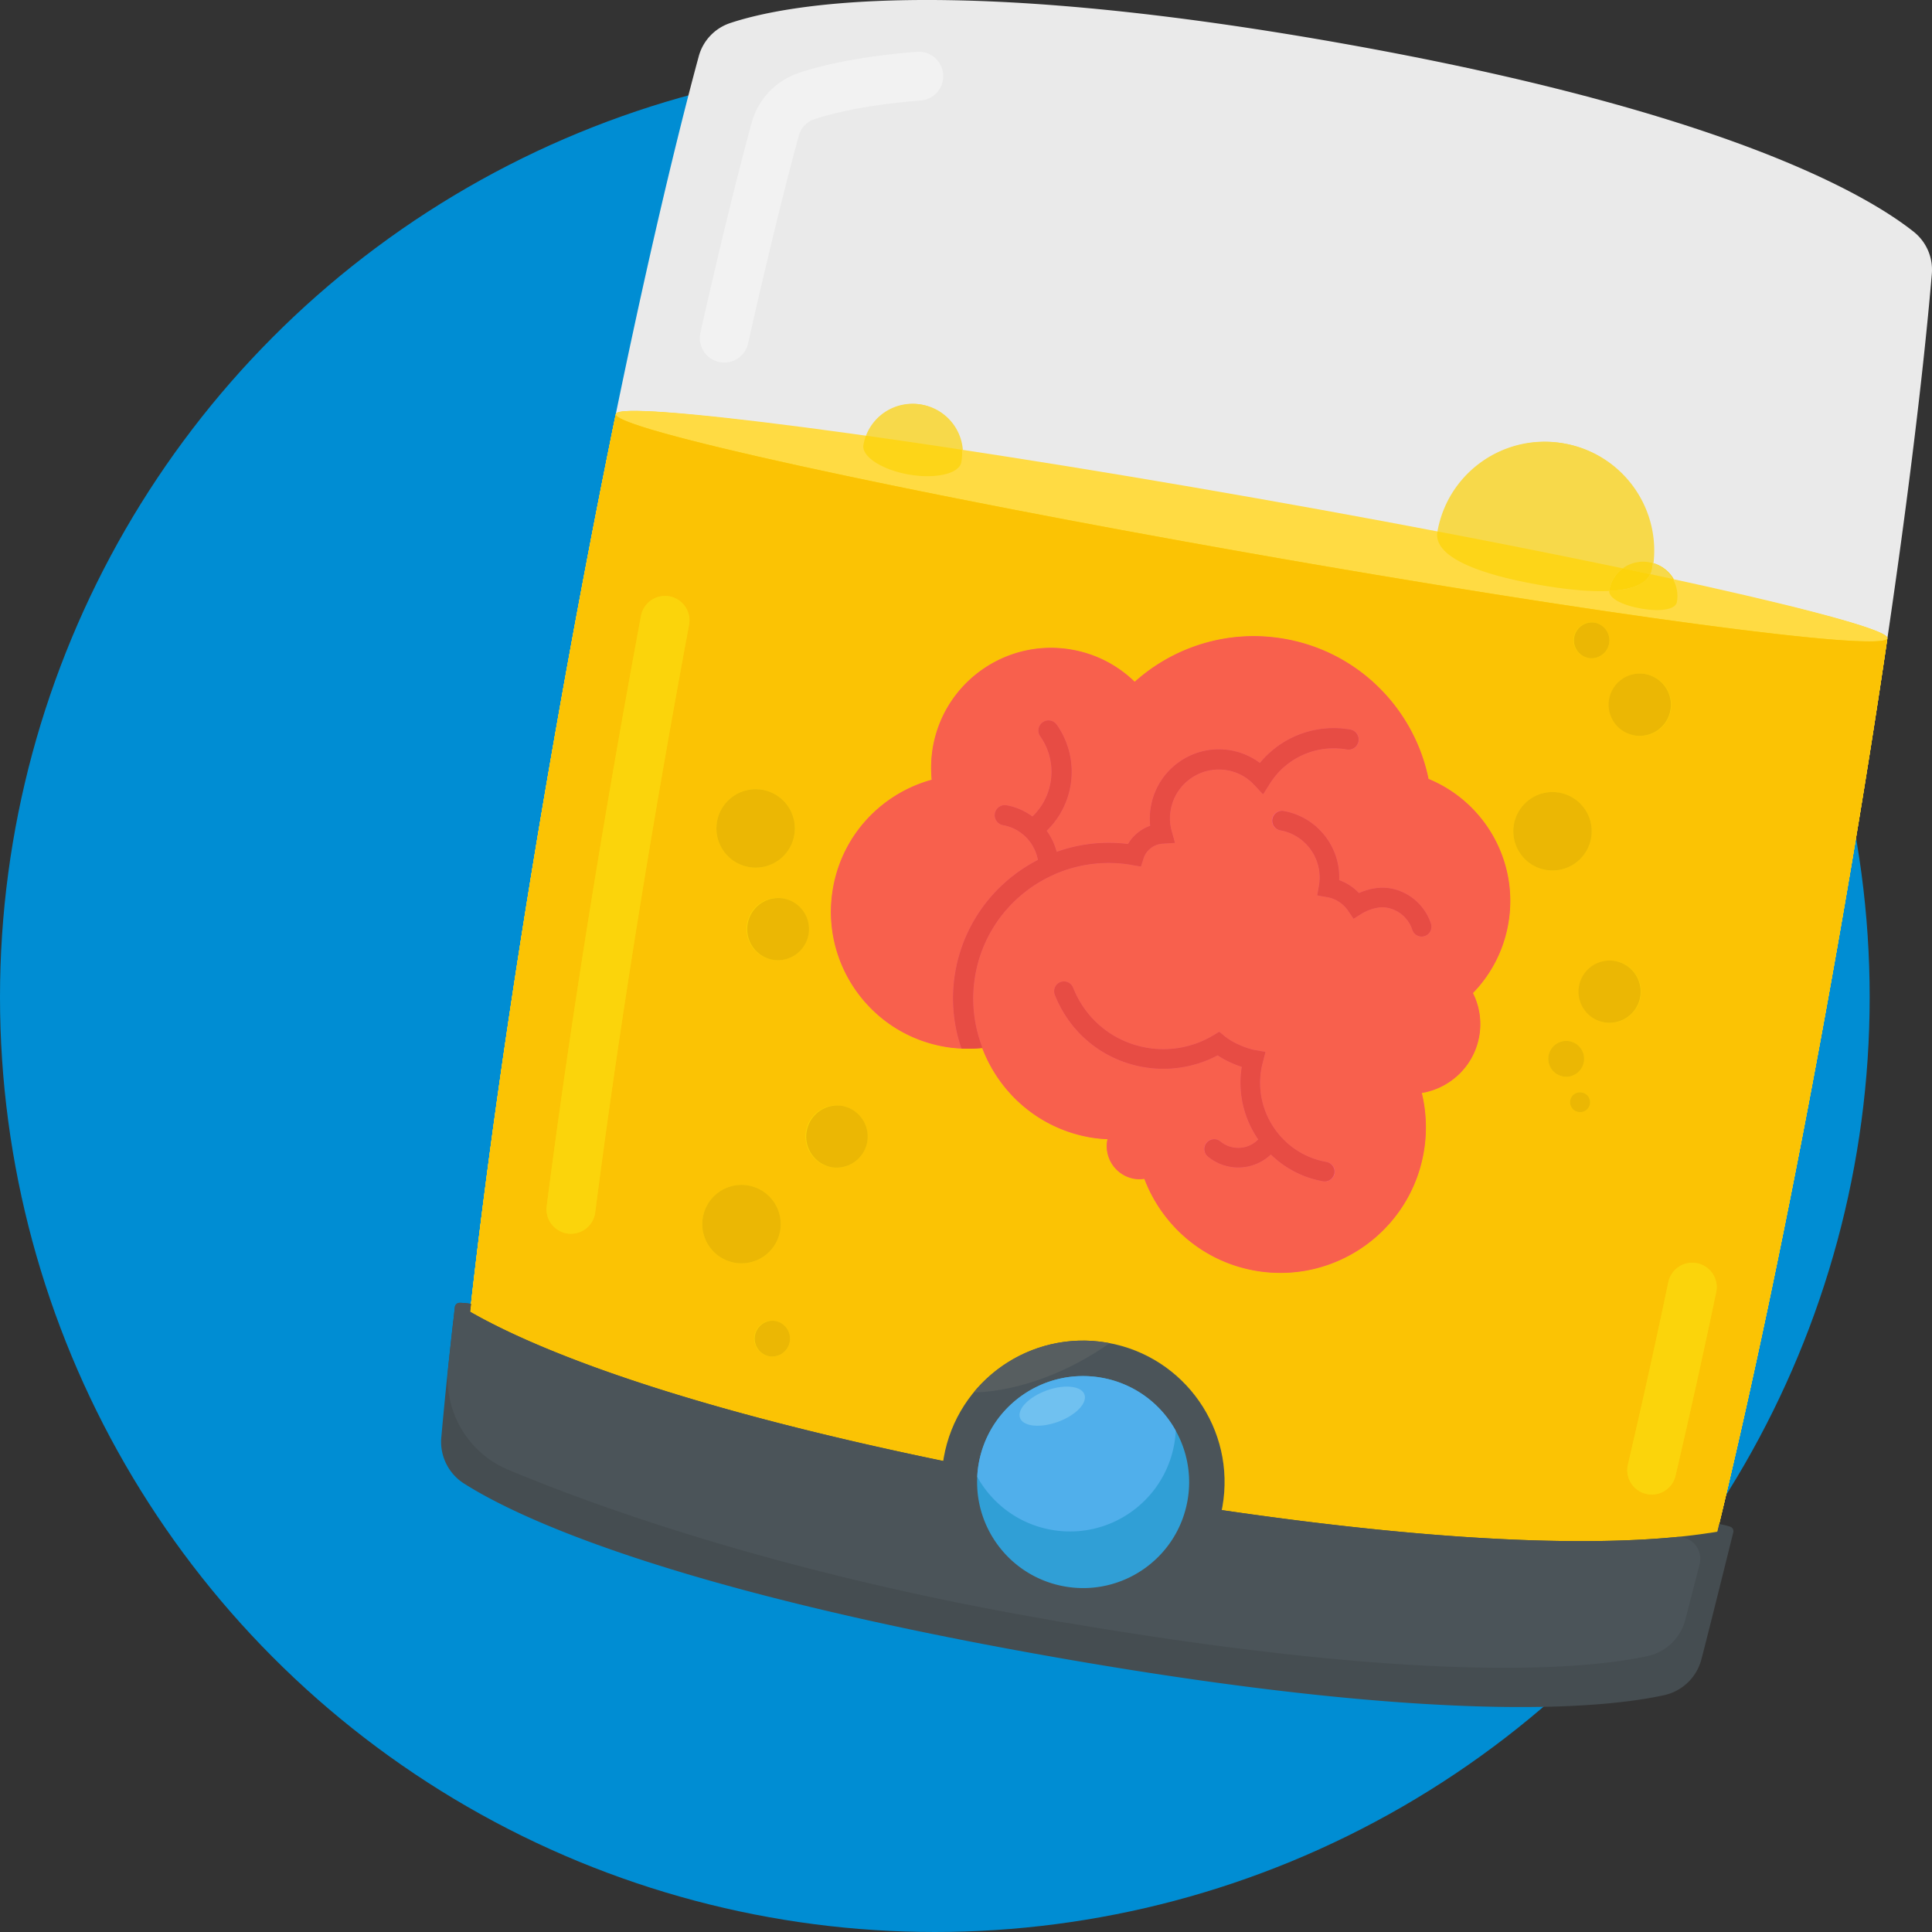 <svg xmlns="http://www.w3.org/2000/svg" version="1" viewBox="0 0 300 300"><rect x="0" y="0" width="300" height="300" fill="#333333" stroke="none"/><circle cx="145.161" cy="154.839" r="145.161" fill="#008DD3"/><path fill="#EAEAEA" d="M164.115 253.171c58.522 10.319 83.669 7.878 92.877 5.865a7.56 7.56 0 005.675-5.448c3.094-11.558 12.243-47.657 22.562-106.18 10.405-59.009 13.84-94.059 14.744-104.877a7.521 7.521 0 00-2.802-6.532c-7.196-5.716-29.329-18.776-89.579-29.4C147.343-4.024 122.079.678 113.36 3.588a7.514 7.514 0 00-4.865 5.18c-2.85 10.475-11.612 44.586-22.017 103.595-10.319 58.522-14.066 95.575-15.114 107.493a7.556 7.556 0 003.47 7.061c7.965 5.041 30.76 15.935 89.281 26.254"/><path fill="#F7D94A" d="M242.909 68.873c-9.187-1.62-17.948 4.513-19.568 13.7-.704 3.995 6.696 6.661 15.698 8.248 4.079.719 7.925 1.117 10.976.967a.832.832 0 01.015-.139 5.327 5.327 0 016.724-4.196c1.031-8.82-4.987-17.019-13.845-18.58"/><path fill="#FBD41A" d="M256.753 87.452a5.328 5.328 0 00-6.724 4.196 1.113 1.113 0 00-.015.139c-.038 1.202 2.184 2.245 4.919 2.727 2.841.501 5.369.245 5.591-1.015a5.33 5.33 0 00-3.771-6.047z"/><path fill="#F7D94A" d="M143.154 62.841a7.721 7.721 0 00-8.943 6.263c-.322 1.823 2.913 3.879 7.027 4.604 4.114.725 7.856-.1 8.177-1.923a7.72 7.72 0 00-6.261-8.944"/><path fill="#FCD206" d="M293.074 99.114c.4-2.27-43.478-11.904-97.994-21.517-54.531-9.615-99.058-15.57-99.458-13.3a1783.74 1783.74 0 00-9.137 48.067c-10.319 58.519-14.078 95.56-15.116 107.49a7.526 7.526 0 003.471 7.051c7.956 5.039 30.748 15.946 89.283 26.267 58.52 10.319 83.668 7.865 92.867 5.851a7.53 7.53 0 005.673-5.439c3.105-11.565 12.256-47.655 22.574-106.175 3.25-18.441 5.814-34.552 7.837-48.295"/><path fill="#FCD206" d="M285.235 147.409c-10.319 58.519-19.47 94.609-22.574 106.175a7.528 7.528 0 01-5.673 5.439c-9.199 2.014-34.347 4.468-92.867-5.851-58.535-10.321-81.327-21.228-89.283-26.267a7.53 7.53 0 01-3.471-7.051c1.038-11.93 4.798-48.97 15.116-107.49a1785.247 1785.247 0 019.137-48.067c-.401 2.273 43.478 11.904 98.009 21.519 54.515 9.613 99.042 15.57 99.443 13.297-2.021 13.744-4.585 29.855-7.837 48.296"/><path fill="#FFDB43" d="M293.074 99.114c-.401 2.273-44.928-3.685-99.443-13.297-54.531-9.615-98.41-19.246-98.009-21.519.4-2.27 44.968 3.458 99.498 13.073 54.515 9.612 98.354 19.473 97.954 21.743"/><path fill="#F2F2F2" d="M143.332 8.088a3.82 3.82 0 00-.965-.045h-.001c-8.963.72-14.765 2.092-18.338 3.284a11.323 11.323 0 00-7.326 7.783c-1.405 5.17-4.22 15.975-7.945 32.562a3.792 3.792 0 003.047 4.567 3.794 3.794 0 004.356-2.905c3.7-16.478 6.487-27.171 7.863-32.232.339-1.234 1.234-2.184 2.409-2.578 2.883-.963 8.085-2.238 16.542-2.918a3.794 3.794 0 00.358-7.518"/><path fill="#F7D94A" d="M242.77 68.847c-9.176-1.618-17.927 4.501-19.561 13.672a1608.022 1608.022 0 0128.776 5.736 5.31 5.31 0 014.631-.825c1.032-8.822-4.988-17.022-13.846-18.583"/><path fill="#FDD518" d="M223.209 82.518a.287.287 0 00-.005.031c-.704 3.993 6.696 6.661 15.696 8.247 4.08.719 7.926 1.118 10.977.967a1.09 1.09 0 01.014-.139 5.306 5.306 0 012.094-3.37 1608.022 1608.022 0 00-28.776-5.736"/><path fill="#F7D94A" d="M256.616 87.429c-.038.328-.086.657-.145.986-.047.264-.124.51-.232.739 1.2.256 2.378.51 3.53.76a5.316 5.316 0 00-3.153-2.485"/><path fill="#FDD518" d="M256.24 89.154c-.78 1.67-3.124 2.449-6.363 2.609-.037 1.2 2.185 2.245 4.919 2.727 2.841.501 5.369.243 5.591-1.015a5.307 5.307 0 00-.617-3.561c-1.152-.25-2.33-.504-3.53-.76"/><path fill="#FBD41A" d="M256.064 87.301a5.31 5.31 0 00-4.079.953c1.45.304 2.865.603 4.255.9.107-.229.185-.476.232-.739.058-.329.106-.658.145-.986a5.35 5.35 0 00-.553-.128"/><path fill="#FCD30B" d="M251.985 88.254a5.31 5.31 0 00-2.094 3.37.935.935 0 00-.014.139c3.239-.16 5.583-.939 6.363-2.609-1.39-.296-2.805-.596-4.255-.9"/><path fill="#F7D94A" d="M143.016 62.816a7.72 7.72 0 00-8.548 4.837c4.661.654 9.648 1.384 14.906 2.183a7.721 7.721 0 00-6.358-7.02"/><path fill="#FDD518" d="M149.374 69.835a1353.862 1353.862 0 00-14.906-2.183c-.173.454-.307.93-.394 1.426-.322 1.825 2.912 3.879 7.026 4.604 4.114.725 7.855-.099 8.177-1.924a7.763 7.763 0 00.097-1.923"/><path fill="#F9677F" d="M228.721 154.202a10.76 10.76 0 01.976 6.705c-.822 4.662-4.507 8.08-8.92 8.811.712 2.946.853 6.084.295 9.252-2.168 12.297-13.894 20.508-26.193 18.339-8.129-1.433-14.455-7.063-17.192-14.264a4.885 4.885 0 01-1.587-.001 5.15 5.15 0 01-4.172-5.96l.065-.189a20.82 20.82 0 01-2.77-.287c-7.876-1.389-14.004-6.83-16.675-13.789l-.031-.082a21.856 21.856 0 01-3.219.079 19.472 19.472 0 01-2.678-.287c-11.581-2.042-19.312-13.082-17.272-24.647 1.476-8.369 7.646-14.692 15.322-16.805a19.063 19.063 0 01.188-5.084c1.786-10.132 11.455-16.901 21.586-15.115a18.533 18.533 0 019.753 4.987c6.11-5.473 14.589-8.198 23.3-6.662 11.522 2.032 20.123 10.928 22.328 21.749 8.72 3.587 14.082 12.851 12.377 22.521a20.428 20.428 0 01-5.481 10.729"/><path fill="#E8526F" d="M205.977 180.438c-6.781-1.196-11.325-7.692-10.127-14.483a17.41 17.41 0 01.238-1.023l.41-1.589-1.616-.285c-1.323-.233-3.454-1.104-4.727-2.157l-.829-.685-.92.553a15.063 15.063 0 01-10.376 1.923c-5.201-.917-9.466-4.405-11.407-9.329a1.517 1.517 0 10-2.824 1.112c2.332 5.915 7.455 10.104 13.704 11.206 3.962.699 8.032.057 11.572-1.808 1.18.789 2.546 1.397 3.749 1.784-.659 4.096.364 8.091 2.556 11.276a4.313 4.313 0 01-3.858 1.249 4.355 4.355 0 01-2.013-.928 1.517 1.517 0 10-1.935 2.338 7.4 7.4 0 003.422 1.578 7.33 7.33 0 006.343-1.909 15.411 15.411 0 008.114 4.165c.826.146 1.613-.404 1.758-1.23s-.408-1.612-1.234-1.758"/><path fill="#E8526F" d="M175.817 134.32l1.344.237.415-1.3c.406-1.252 1.585-2.17 2.94-2.254l1.931-.122-.519-1.864a7.202 7.202 0 01-.15-3.247c.727-4.125 4.667-6.897 8.792-6.169a7.405 7.405 0 014.176 2.263l1.389 1.477 1.072-1.706a11.702 11.702 0 0111.944-5.26 1.56 1.56 0 001.81-1.266 1.561 1.561 0 00-1.267-1.812 14.81 14.81 0 00-14.055 5.18 10.632 10.632 0 00-4.525-1.955c-5.815-1.025-11.37 2.881-12.398 8.709a10.692 10.692 0 00-.115 2.999 6.542 6.542 0 00-3.442 2.83 24.09 24.09 0 00-11.059 1.208l-.025.01a9.776 9.776 0 00-1.552-3.279 12.69 12.69 0 003.684-6.928 12.673 12.673 0 00-2.114-9.531 1.561 1.561 0 10-2.559 1.792 9.562 9.562 0 011.596 7.197 9.581 9.581 0 01-2.812 5.262c-1.173-.849-2.523-1.476-4.018-1.74a1.562 1.562 0 00-.543 3.077c2.781.49 4.921 2.693 5.412 5.405-6.514 3.337-11.447 9.58-12.811 17.316a23.89 23.89 0 00.942 11.969c1.084.054 2.151.026 3.219-.079l.031.082-.079-.338a20.986 20.986 0 01-1.033-11.091c1.246-7.067 5.907-12.701 11.99-15.482l.06-.028.027-.014.097-.048a20.864 20.864 0 0112.205-1.5"/><path fill="#E8526F" d="M222.191 143.435a8.122 8.122 0 00-6.321-5.489c-1.891-.333-3.704.23-4.852.734a7.967 7.967 0 00-3.072-2.007c.216-5.157-3.417-9.817-8.629-10.736a1.518 1.518 0 00-.527 2.989c4.028.71 6.728 4.573 6.016 8.609l-.264 1.495 1.495.264a5.004 5.004 0 013.317 2.147l.832 1.224 1.249-.795c.019-.012 2.018-1.268 3.908-.935a5.097 5.097 0 013.964 3.441 1.516 1.516 0 001.912.971 1.513 1.513 0 00.972-1.912"/><path fill="#FBC304" d="M119.488 210.611a2.782 2.782 0 11.967-5.477 2.782 2.782 0 01-.967 5.477m-5.406-14.535a6.09 6.09 0 01-4.939-7.055 6.089 6.089 0 1111.994 2.115 6.09 6.09 0 01-7.055 4.94m141.742 35.938a3.794 3.794 0 01-3.039-4.603c1.826-7.797 3.95-17.251 6.275-28.32a3.793 3.793 0 014.493-2.933 3.795 3.795 0 012.933 4.493 1280.383 1280.383 0 01-6.313 28.491 3.794 3.794 0 01-4.349 2.872m-126.759-50.778a4.835 4.835 0 111.682-9.523 4.835 4.835 0 01-1.682 9.523m116.023-8.568a1.54 1.54 0 11.535-3.033 1.54 1.54 0 11-.535 3.033m-2.373-5.513a2.782 2.782 0 11.965-5.48 2.782 2.782 0 01-.965 5.48m-122.791-18.13a4.835 4.835 0 111.679-9.524 4.835 4.835 0 01-1.679 9.524m129.184 9.722a4.836 4.836 0 011.679-9.523 4.835 4.835 0 11-1.679 9.523m-132.829-24.114a6.09 6.09 0 112.115-11.995 6.09 6.09 0 01-2.115 11.995m123.736.444a6.088 6.088 0 01-4.938-7.056 6.09 6.09 0 114.938 7.056M87.996 191.516a3.796 3.796 0 01-3.102-4.222c2.364-18.328 5.952-42.904 11.297-73.219a1862.299 1862.299 0 013.345-18.439 3.793 3.793 0 014.386-3.039l.039.007a3.793 3.793 0 013.034 4.425c-1.088 5.827-2.2 11.947-3.332 18.363-5.324 30.196-8.893 54.656-11.242 72.872a3.796 3.796 0 01-4.425 3.252m88.201-85.651c6.11-5.473 14.589-8.198 23.3-6.662 11.522 2.032 20.123 10.928 22.328 21.749 8.72 3.587 14.082 12.851 12.377 22.521a20.432 20.432 0 01-5.481 10.729 10.76 10.76 0 01.976 6.705c-.822 4.662-4.507 8.08-8.92 8.811.712 2.946.853 6.084.295 9.252-2.168 12.297-13.894 20.508-26.193 18.339-8.129-1.433-14.455-7.063-17.192-14.264a4.885 4.885 0 01-1.587-.001 5.15 5.15 0 01-4.172-5.96l.065-.189a20.82 20.82 0 01-2.77-.287c-7.876-1.389-14.004-6.83-16.675-13.789l-.031-.082a21.856 21.856 0 01-3.219.079 19.472 19.472 0 01-2.678-.287c-11.581-2.042-19.312-13.082-17.272-24.647 1.476-8.369 7.646-14.692 15.322-16.805a19.063 19.063 0 01.188-5.084c1.786-10.132 11.455-16.901 21.586-15.115a18.54 18.54 0 019.753 4.987m77.638 8.333a4.835 4.835 0 111.676-9.524 4.835 4.835 0 01-1.676 9.524m-7.193-12.029a2.783 2.783 0 11.966-5.482 2.783 2.783 0 01-.966 5.482m46.432-3.055c-.401 2.273-44.928-3.685-99.443-13.297-54.531-9.615-98.41-19.246-98.009-21.519a1783.74 1783.74 0 00-9.137 48.067C79.097 154.257 75.072 185.145 73 203.69c8.942 5.135 29.441 14.074 73.46 23.17.027-.178.056-.357.088-.535 2.107-11.95 13.501-19.928 25.451-17.821 11.948 2.107 19.926 13.5 17.819 25.45-.032.179-.065.355-.101.532 2.812.411 5.534.791 8.171 1.141l.005.001c15.311 2.032 27.725 3.063 37.729 3.467h.006l1.192.045.07.003.058.002.097.004.092.003.061.002.102.003.056.002.098.003.122.004.022.001.822.026.052.002.125.004.021.001.108.003c.029.001.062.001.091.003l.057.002.078.002c12.388.347 20.749-.309 26.184-1.135.534-.073 1.051-.15 1.526-.235 4.4-18.134 11.189-48.534 18.577-90.431 3.248-18.441 5.812-34.552 7.835-48.295"/><path fill="#EBB704" d="M120.454 205.131a2.78 2.78 0 10-.966 5.479 2.783 2.783 0 00.966-5.479m123.228-43.457a2.783 2.783 0 10-.964 5.482 2.783 2.783 0 00.964-5.482m3.926-64.985a2.783 2.783 0 00-.967 5.48c1.513.267 2.954-.743 3.221-2.257s-.741-2.956-2.254-3.223m-1.985 72.946a1.54 1.54 0 10-.535 3.033 1.54 1.54 0 10.535-3.033m-129.426 14.446a6.09 6.09 0 00-7.054 4.94 6.089 6.089 0 1011.994 2.115 6.09 6.09 0 00-4.94-7.055m2.197-61.44a6.088 6.088 0 10-2.115 11.993 6.089 6.089 0 007.053-4.939 6.087 6.087 0 00-4.938-7.054m123.736.441a6.088 6.088 0 00-7.053 4.938 6.089 6.089 0 107.053-4.938m-111.386 48.631a4.836 4.836 0 00-1.679 9.522 4.837 4.837 0 005.602-3.922 4.836 4.836 0 00-3.923-5.6m120.043-22.488a4.834 4.834 0 10-1.679 9.523 4.835 4.835 0 001.679-9.523m4.727-44.55a4.835 4.835 0 10-1.682 9.522 4.835 4.835 0 001.682-9.522m-133.911 34.827a4.836 4.836 0 00-1.679 9.523 4.835 4.835 0 101.679-9.523"/><path fill="#FBD40B" d="M103.921 92.598a3.793 3.793 0 00-4.386 3.039 1862.299 1862.299 0 00-3.345 18.439c-5.345 30.315-8.933 54.891-11.297 73.219a3.796 3.796 0 003.278 4.249 3.795 3.795 0 004.248-3.278c2.349-18.216 5.918-42.676 11.242-72.872a1817.824 1817.824 0 013.332-18.363 3.793 3.793 0 00-3.072-4.433m159.508 103.535a3.793 3.793 0 00-4.368 2.957 1268.774 1268.774 0 01-6.275 28.32 3.794 3.794 0 107.388 1.731 1274.73 1274.73 0 006.313-28.491 3.795 3.795 0 00-2.933-4.493l-.125-.024"/><path fill="#F8604D" d="M177.502 165.681c-6.25-1.102-11.373-5.291-13.704-11.206a1.517 1.517 0 112.824-1.112c1.941 4.924 6.205 8.412 11.407 9.329a15.063 15.063 0 0010.376-1.923l.92-.553.829.685c1.274 1.053 3.404 1.924 4.727 2.157l1.616.285-.41 1.589a17.41 17.41 0 00-.238 1.023c-1.197 6.791 3.346 13.287 10.127 14.483a1.518 1.518 0 11-.527 2.989 15.415 15.415 0 01-8.114-4.165 7.33 7.33 0 01-6.343 1.909 7.41 7.41 0 01-3.422-1.578 1.518 1.518 0 111.935-2.338 4.36 4.36 0 002.013.928 4.317 4.317 0 003.858-1.249 15.503 15.503 0 01-2.556-11.276c-1.203-.386-2.569-.995-3.749-1.784a18.092 18.092 0 01-11.569 1.807m27.04-26.651l.264-1.495c.712-4.035-1.988-7.899-6.016-8.609a1.518 1.518 0 11.527-2.989c5.212.919 8.846 5.579 8.629 10.736a7.96 7.96 0 013.072 2.007c1.148-.505 2.962-1.068 4.852-.734a8.123 8.123 0 016.321 5.489 1.515 1.515 0 01-1.703 1.965c-.535-.094-1-.472-1.18-1.024a5.097 5.097 0 00-3.964-3.441c-1.891-.333-3.889.923-3.908.935l-1.249.795-.832-1.224a5.004 5.004 0 00-3.317-2.147l-1.496-.264m-8.904-20.553a14.812 14.812 0 0114.055-5.18 1.56 1.56 0 011.267 1.812 1.56 1.56 0 01-1.81 1.266 11.702 11.702 0 00-11.944 5.26l-1.072 1.706-1.389-1.477a7.417 7.417 0 00-4.176-2.263c-4.125-.727-8.065 2.044-8.792 6.169a7.202 7.202 0 00.15 3.247l.519 1.864-1.931.122c-1.355.083-2.534 1.001-2.94 2.254l-.415 1.3-1.344-.237a20.888 20.888 0 00-12.207 1.498l-.097.048-.027.014-.06.028c-6.083 2.78-10.743 8.415-11.99 15.482a20.986 20.986 0 001.033 11.091l.079.338-.031-.082a21.856 21.856 0 01-3.219.079 23.89 23.89 0 01-.942-11.969c1.364-7.736 6.298-13.98 12.811-17.316-.49-2.712-2.631-4.915-5.412-5.405a1.561 1.561 0 01.543-3.077c1.495.264 2.846.891 4.018 1.74a9.578 9.578 0 002.812-5.262 9.566 9.566 0 00-1.596-7.197 1.561 1.561 0 112.559-1.792 12.665 12.665 0 012.114 9.531 12.687 12.687 0 01-3.684 6.928 9.766 9.766 0 011.552 3.279l.025-.01a24.09 24.09 0 0111.059-1.208 6.546 6.546 0 013.442-2.83 10.618 10.618 0 01.115-2.999c1.028-5.828 6.583-9.734 12.398-8.709 1.659.294 3.204.968 4.527 1.957m3.859-19.274c-8.712-1.536-17.19 1.189-23.3 6.662a18.533 18.533 0 00-9.753-4.987c-10.131-1.786-19.799 4.983-21.586 15.115a19.063 19.063 0 00-.188 5.084c-7.676 2.113-13.846 8.436-15.322 16.805-2.039 11.565 5.691 22.605 17.272 24.647.897.158 1.79.255 2.678.287 1.084.054 2.151.026 3.219-.079l.031.082c2.671 6.959 8.798 12.4 16.675 13.789.927.164 1.851.25 2.77.287l-.065.189a5.15 5.15 0 004.172 5.96 4.885 4.885 0 001.587.001c2.737 7.201 9.064 12.831 17.192 14.264 12.299 2.169 24.024-6.042 26.193-18.339a22.576 22.576 0 00-.295-9.252c4.413-.731 8.098-4.149 8.92-8.811a10.76 10.76 0 00-.976-6.705 20.428 20.428 0 005.481-10.729c1.705-9.669-3.657-18.934-12.377-22.521-2.205-10.82-10.806-19.717-22.328-21.749"/><path fill="#E74C44" d="M165.472 152.423a1.517 1.517 0 00-1.674 2.051c2.332 5.915 7.455 10.104 13.704 11.206 3.962.699 8.032.057 11.572-1.808 1.18.789 2.546 1.397 3.749 1.784-.659 4.096.364 8.091 2.556 11.276a4.313 4.313 0 01-3.858 1.249 4.355 4.355 0 01-2.013-.928 1.516 1.516 0 00-1.935 2.338 7.4 7.4 0 003.422 1.578 7.33 7.33 0 006.343-1.909 15.411 15.411 0 008.114 4.165 1.518 1.518 0 00.527-2.989c-6.781-1.196-11.325-7.692-10.127-14.483a17.41 17.41 0 01.238-1.023l.41-1.589-1.616-.285c-1.323-.233-3.454-1.104-4.727-2.157l-.829-.685-.92.553a15.063 15.063 0 01-10.376 1.923c-5.201-.917-9.466-4.405-11.407-9.329a1.53 1.53 0 00-1.153-.938"/><path fill="#E74C44" d="M209.693 113.296a14.81 14.81 0 00-14.055 5.18 10.632 10.632 0 00-4.525-1.955c-5.815-1.025-11.37 2.881-12.398 8.709a10.692 10.692 0 00-.115 2.999 6.542 6.542 0 00-3.442 2.83 24.09 24.09 0 00-11.059 1.208l-.025.01a9.776 9.776 0 00-1.552-3.279 12.69 12.69 0 003.684-6.928 12.673 12.673 0 00-2.114-9.531 1.552 1.552 0 00-1.008-.642 1.561 1.561 0 00-1.551 2.434 9.562 9.562 0 011.596 7.197 9.581 9.581 0 01-2.812 5.262c-1.173-.849-2.523-1.476-4.018-1.74a1.562 1.562 0 00-.543 3.077c2.781.49 4.921 2.693 5.412 5.405-6.514 3.337-11.447 9.58-12.811 17.316a23.89 23.89 0 00.942 11.969c1.084.054 2.151.026 3.219-.079l.031.082-.079-.338a20.986 20.986 0 01-1.033-11.091c1.246-7.067 5.907-12.701 11.99-15.482l.06-.028.027-.014.097-.048a20.888 20.888 0 0112.207-1.498l1.344.237.415-1.3c.406-1.252 1.585-2.17 2.94-2.254l1.931-.122-.519-1.864a7.202 7.202 0 01-.15-3.247c.727-4.125 4.667-6.897 8.792-6.169a7.405 7.405 0 014.176 2.263l1.389 1.477 1.072-1.706a11.702 11.702 0 0111.944-5.26 1.564 1.564 0 00.541-3.08"/><path fill="#E74C44" d="M199.317 125.937a1.518 1.518 0 00-.527 2.989c4.028.71 6.728 4.573 6.016 8.609l-.264 1.495 1.495.264a5.004 5.004 0 013.317 2.147l.832 1.224 1.249-.795c.019-.012 2.018-1.268 3.908-.935a5.097 5.097 0 013.964 3.441 1.516 1.516 0 102.883-.941 8.122 8.122 0 00-6.321-5.489c-1.891-.333-3.704.23-4.852.734a7.967 7.967 0 00-3.072-2.007c.217-5.157-3.416-9.817-8.628-10.736"/><path fill="#454D51" d="M264.186 257.678a7.667 7.667 0 01-5.799 5.551c-9.417 2.066-35.141 4.582-94.99-5.971-59.862-10.555-83.175-21.718-91.319-26.88a7.68 7.68 0 01-3.575-6.881l.026-.318c.328-3.7.903-9.756 1.85-18.089l.015.003c.074-.686.151-1.383.23-2.099a.77.77 0 01.777-.693 11.43 11.43 0 011.734.167c-.045.422-.097.813-.139 1.221 10.29 5.91 35.888 16.859 95.035 27.288 56.713 10 84.619 8.994 97.101 7.099a36.634 36.634 0 001.537-.237c.1-.398.183-.784.287-1.195.731.129 1.306.286 1.702.417a.735.735 0 01.485.885c-.77 3.108-4.112 16.564-4.957 19.732"/><path fill="#4B5459" d="M260.297 238.669c2.345-.228 4.195 1.934 3.614 4.217-.815 3.193-1.809 7.08-2.236 8.699a7.751 7.751 0 01-5.816 5.563c-9.399 2.052-35.124 4.569-94.974-5.984-40.112-7.073-67.938-17.086-81.939-22.926-6.264-2.612-10.053-9.03-9.358-15.78.248-2.412.971-8.856 1.041-9.489a.75.75 0 01.767-.674c.447.01 1.068.053 1.742.172-.045.422-.097.813-.139 1.221 10.29 5.91 35.888 16.859 95.035 27.288 50.305 8.87 77.946 9.08 92.263 7.693"/><path fill="#4B5459" d="M189.817 233.954c-2.107 11.947-13.501 19.926-25.449 17.819-11.95-2.107-19.927-13.502-17.821-25.449 2.107-11.95 13.501-19.928 25.451-17.821 11.947 2.108 19.926 13.502 17.819 25.451"/><path fill="#575E60" d="M172.292 208.579c-11.241 7.871-20.978 7.642-21.08 7.608 4.881-5.918 12.699-9.1 20.784-7.675l.296.067z"/><path fill="#309FD6" d="M184.397 233.002c-1.578 8.952-10.12 14.919-19.071 13.341-8.265-1.457-14.002-8.849-13.578-17.017.026-.674.1-1.354.222-2.042 1.578-8.95 10.12-14.933 19.072-13.355a16.396 16.396 0 0111.523 8.225 16.34 16.34 0 011.832 10.848"/><path fill="#50AFEB" d="M182.343 224.196c-1.578 8.952-10.107 14.936-19.058 13.357-5.079-.896-9.209-4.042-11.537-8.228.026-.674.1-1.354.222-2.042 1.578-8.95 10.12-14.933 19.072-13.355a16.396 16.396 0 0111.523 8.225 15.112 15.112 0 01-.222 2.043"/><path fill="#70C1F0" d="M166.645 215.391c-1.111-.196-2.606-.033-4.141.525-2.763 1.006-4.606 2.912-4.116 4.256.218.597.859.983 1.747 1.14 1.11.196 2.605.032 4.14-.527 2.762-1.005 4.607-2.91 4.117-4.254-.218-.597-.859-.983-1.747-1.14"/></svg>